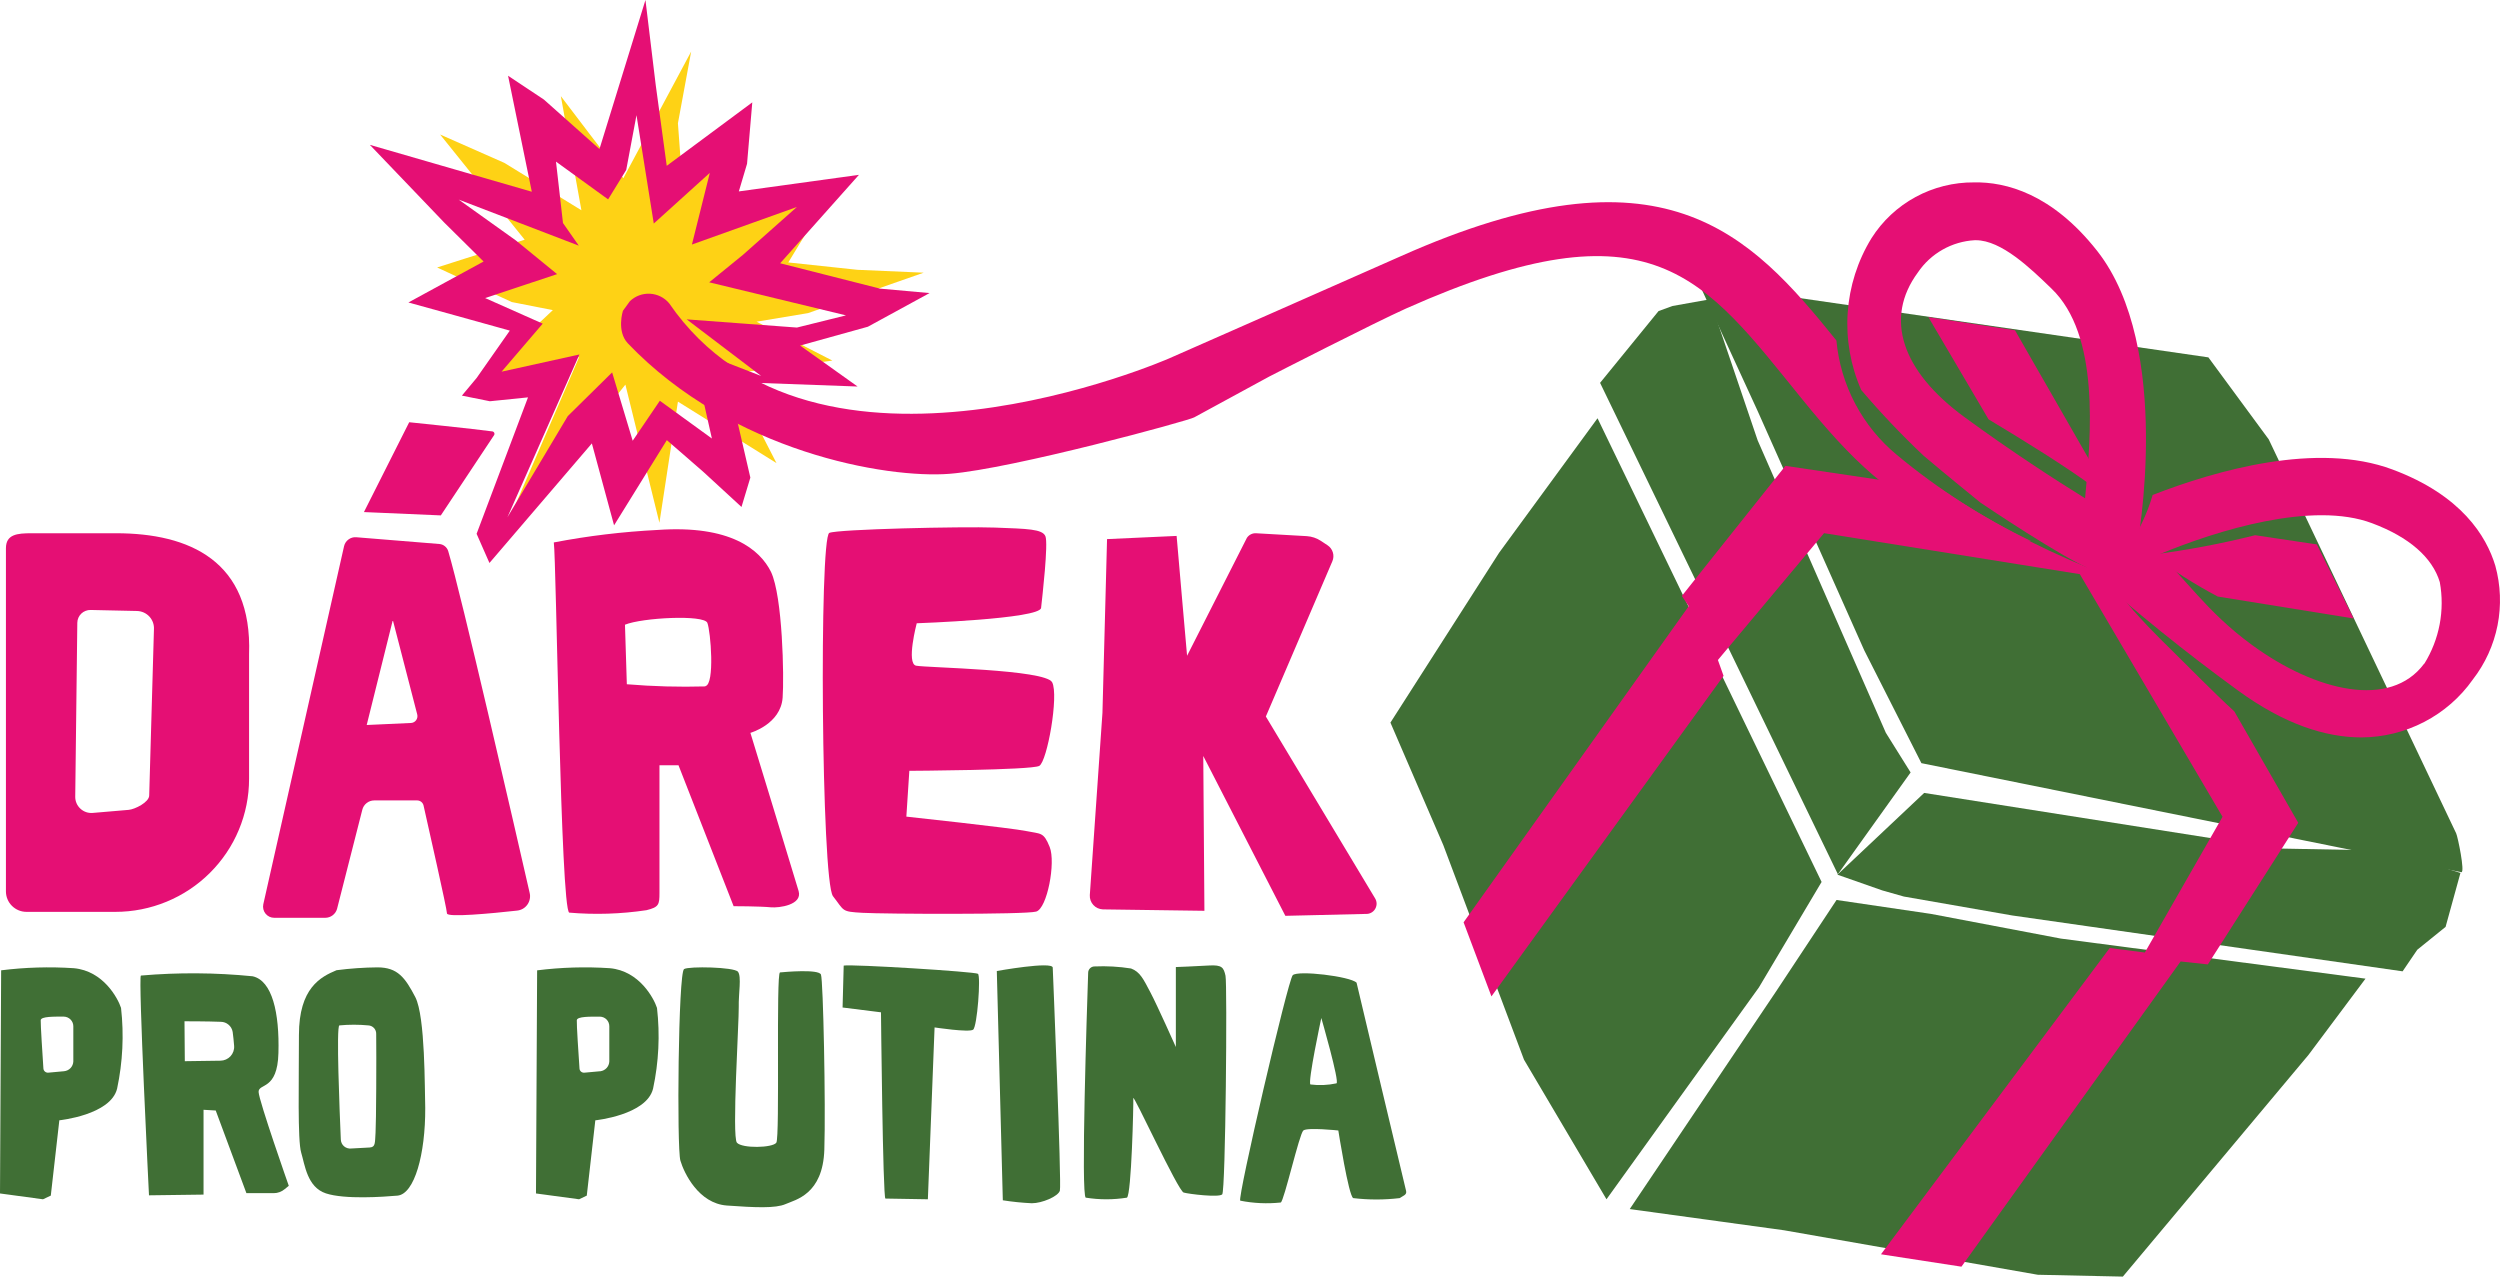 <svg width="94" height="48" viewBox="0 0 94 48" fill="none" xmlns="http://www.w3.org/2000/svg">
<path d="M62.886 11.505L62.361 11.697L60.163 14.395L69.104 32.87L71.839 29.044L70.908 27.554L66.088 16.558L64.288 11.255L62.886 11.505Z" fill="#406F35"/>
<path d="M63.882 10.658L66.092 15.464L70.097 24.455L72.245 28.695L92.549 32.795C92.688 32.795 92.413 31.462 92.352 31.334L85.304 16.52L83.035 13.437L63.882 10.658Z" fill="#406F35"/>
<path d="M60.067 15.727L56.367 20.783L52.28 27.17L54.268 31.776L57.303 39.845L60.404 45.093L63.45 40.857L66.134 37.128L68.492 33.161L60.067 15.727Z" fill="#406F35"/>
<path d="M88.943 36.797L77.49 35.291L72.608 34.363L69.054 33.839L66.79 37.263L61.278 45.461L67.084 46.259L76.621 47.931L79.819 48L86.8 39.663L88.943 36.797Z" fill="#406F35"/>
<path d="M72.349 29.814L69.087 32.888L70.772 33.479L71.585 33.71L75.656 34.421L90.338 36.522L90.889 35.711L91.954 34.85L92.513 32.822L89.848 31.984L85.599 31.903L72.349 29.814Z" fill="#406F35"/>
<path d="M93.824 21.273C93.487 20.157 92.548 18.619 89.957 17.653C87.127 16.594 83.326 17.683 80.94 18.611C80.733 19.316 80.417 19.985 80.004 20.594L78.767 20.475L78.457 21.365C80.276 22.993 82.177 24.529 84.153 25.966C85.878 27.224 87.433 27.727 88.794 27.727C89.615 27.722 90.424 27.522 91.152 27.144C91.88 26.766 92.506 26.22 92.977 25.552C93.442 24.952 93.761 24.254 93.908 23.511C94.054 22.769 94.025 22.002 93.824 21.273ZM91.148 24.954C89.88 26.664 87.08 26.005 84.687 24.26C82.924 22.975 82.158 21.698 81.168 20.851C83.391 19.923 86.968 18.834 89.192 19.674C90.576 20.191 91.457 20.958 91.736 21.886C91.93 22.945 91.724 24.037 91.156 24.954H91.148Z" fill="#E50F74"/>
<path d="M72.508 11.925L74.77 15.768C76.147 16.595 77.652 17.525 78.752 18.335C78.765 18.043 78.733 17.75 78.659 17.467L75.763 12.418L72.508 11.925Z" fill="#E50F74"/>
<path d="M80.911 20.855C81.694 21.445 82.522 21.972 83.387 22.43L88.497 23.255L87.112 20.47L84.791 20.124C83.513 20.446 82.218 20.69 80.911 20.855Z" fill="#E50F74"/>
<path d="M81.728 24.52C78.865 21.734 79.51 21.707 79.41 21.615L78.56 21.23L78.517 21.349C76.569 20.554 74.709 19.56 72.966 18.382L67.132 17.516L63.237 22.408L63.496 22.794L55.031 34.679L56.078 37.464L64.806 25.413L64.593 24.816L68.584 20.047L78.201 21.588L83.567 30.711L80.646 35.815L79.325 35.646L70.725 47.161L73.75 47.627L81.991 36.151L83.015 36.262L86.414 30.938L84.011 26.75C83.169 25.976 82.347 25.125 81.728 24.52Z" fill="#E50F74"/>
<path d="M80.041 22.211L78.711 21.443C77.658 21.059 74.469 18.901 74.469 18.901C74.469 18.901 73.177 17.856 72.324 17.131C71.499 16.352 70.718 15.529 69.983 14.665C69.581 13.753 69.406 12.757 69.473 11.763C69.54 10.769 69.847 9.805 70.369 8.955C70.779 8.307 71.349 7.775 72.024 7.408C72.699 7.041 73.457 6.852 74.225 6.858C75.406 6.835 77.153 7.273 78.854 9.435C81.712 13.072 80.397 20.391 80.323 20.702L80.041 22.211ZM74.291 9.032H74.252C73.826 9.055 73.41 9.177 73.039 9.388C72.668 9.598 72.35 9.892 72.112 10.245C70.847 11.962 71.487 13.947 73.875 15.691C75.637 16.981 77.288 18.048 78.399 18.736C78.626 16.351 78.958 12.591 77.133 10.848C76.35 10.091 75.255 9.032 74.291 9.032Z" fill="#E50F74"/>
<path d="M25.988 1.938L25.49 4.635L25.66 6.955L27.484 5.024L27.403 7.99L31.437 6.909L29.64 9.868L32.241 10.145L34.73 10.253L30.382 11.773L28.446 12.096L31.298 13.558L27.472 14.055L29.196 17.413L25.49 15.101L24.794 19.657L23.515 14.462L18.758 20.422L21.776 13.427L17.742 14.508L20.787 11.661L19.241 11.357L16.436 10.057L17.46 9.73L19.728 9.014L16.548 5.058L18.963 6.124L21.861 7.906L21.088 3.616L22.062 4.897L23.438 6.701L25.988 1.938Z" fill="#FED215"/>
<path d="M17.92 20.071L19.853 14.941L18.419 15.087L17.367 14.875L17.92 14.213L19.169 12.431L17.193 11.881L15.356 11.373L18.183 9.833L16.702 8.367L13.906 5.446L19.996 7.209L19.103 2.848L20.452 3.745L22.54 5.604L24.269 0L24.655 3.194L25.069 6.235L28.286 3.849L28.089 6.158L27.78 7.197L32.296 6.574L29.334 9.899L33.092 10.853L34.952 11.019L32.632 12.285L30.084 12.993L32.245 14.533L27.381 14.356L28.213 17.958L27.88 19.062L26.442 17.739L25.073 16.549L23.089 19.752L22.254 16.672L18.403 21.168L17.92 20.071ZM21.786 13.328L19.08 19.447L21.349 15.645L23.016 14.002L23.789 16.572L24.81 15.068L26.767 16.488L26.012 13.124L28.619 14.136L25.819 12.008L29.964 12.316L31.809 11.858L26.666 10.615L27.934 9.583L29.964 7.782L26.016 9.195L26.689 6.5L24.582 8.405L23.932 4.33L23.546 6.389L22.865 7.497L20.905 6.077L21.168 8.386L21.763 9.237L17.247 7.505L19.401 9.044L20.947 10.307L18.241 11.207L20.406 12.169L18.859 13.975L21.786 13.328Z" fill="#E50F74"/>
<path d="M71.323 17.105C70.678 16.572 70.145 15.917 69.755 15.179C69.365 14.441 69.125 13.633 69.049 12.803C65.776 8.739 62.514 5.246 52.664 9.636C51.302 10.243 43.964 13.474 43.964 13.474C43.964 13.474 30.609 19.335 25.159 11.402C25.07 11.296 24.96 11.21 24.836 11.148C24.712 11.087 24.577 11.051 24.438 11.044C24.3 11.037 24.162 11.058 24.032 11.106C23.902 11.155 23.784 11.229 23.684 11.325L23.422 11.686C23.422 11.686 23.175 12.454 23.607 12.91C27.513 16.997 33.334 18.003 35.704 17.815C38.074 17.627 44.736 15.804 44.902 15.693L47.724 14.158C47.843 14.096 51.684 12.131 52.865 11.601C62.167 7.457 64.058 10.45 67.764 15.013C69.57 17.235 71.099 18.794 73.708 19.868C73.766 19.891 75.943 20.313 76.375 20.348C74.563 19.478 72.866 18.388 71.323 17.105Z" fill="#E50F74"/>
<path d="M4.365 20.05H1.182C0.652 20.05 0.223 20.088 0.223 20.615V33.517C0.223 33.721 0.304 33.916 0.449 34.06C0.594 34.205 0.791 34.286 0.996 34.286H4.337C4.998 34.286 5.651 34.157 6.261 33.905C6.871 33.654 7.426 33.286 7.892 32.821C8.359 32.357 8.73 31.806 8.982 31.199C9.235 30.592 9.365 29.942 9.365 29.285V24.604C9.493 21.084 7.11 20.05 4.365 20.05ZM5.61 29.909C5.61 30.162 5.072 30.432 4.836 30.451L3.487 30.566C3.402 30.573 3.317 30.563 3.237 30.535C3.157 30.507 3.083 30.463 3.022 30.405C2.96 30.348 2.91 30.278 2.877 30.2C2.844 30.123 2.828 30.039 2.829 29.955L2.907 23.416C2.908 23.351 2.921 23.287 2.947 23.228C2.973 23.169 3.01 23.116 3.057 23.071C3.104 23.026 3.159 22.991 3.22 22.968C3.28 22.944 3.344 22.933 3.409 22.935L5.153 22.973C5.242 22.976 5.329 22.996 5.409 23.032C5.489 23.069 5.561 23.122 5.62 23.186C5.679 23.252 5.725 23.328 5.754 23.411C5.782 23.494 5.794 23.582 5.788 23.669L5.61 29.909Z" fill="#E50F74"/>
<path d="M19.913 33.563C19.366 31.169 17.341 22.347 16.852 20.719C16.829 20.647 16.785 20.583 16.725 20.536C16.666 20.488 16.593 20.46 16.517 20.454L13.392 20.2C13.288 20.192 13.186 20.222 13.103 20.284C13.02 20.345 12.961 20.434 12.937 20.535L9.9 34.001C9.887 34.062 9.888 34.126 9.902 34.186C9.916 34.247 9.944 34.304 9.983 34.352C10.022 34.401 10.072 34.441 10.128 34.468C10.184 34.495 10.246 34.509 10.308 34.509H12.233C12.332 34.508 12.428 34.476 12.507 34.416C12.586 34.357 12.644 34.273 12.672 34.178L13.623 30.446C13.648 30.346 13.705 30.258 13.786 30.195C13.867 30.131 13.966 30.096 14.069 30.096H15.686C15.741 30.096 15.795 30.115 15.838 30.149C15.881 30.183 15.912 30.231 15.925 30.285C16.105 31.089 16.806 34.182 16.806 34.344C16.806 34.505 18.496 34.344 19.431 34.24C19.51 34.233 19.587 34.21 19.656 34.171C19.725 34.132 19.784 34.078 19.83 34.013C19.876 33.949 19.907 33.875 19.921 33.797C19.936 33.719 19.933 33.639 19.913 33.563ZM15.466 27.183L13.788 27.26L14.77 23.313L15.686 26.856C15.696 26.892 15.698 26.93 15.693 26.967C15.687 27.004 15.673 27.04 15.652 27.071C15.631 27.102 15.604 27.128 15.572 27.148C15.54 27.167 15.504 27.179 15.466 27.183Z" fill="#E50F74"/>
<path d="M18.52 16.222C17.877 16.132 15.386 15.876 15.386 15.876L13.684 19.254L16.575 19.379L18.57 16.373C18.58 16.361 18.587 16.346 18.59 16.331C18.593 16.315 18.592 16.299 18.587 16.283C18.582 16.268 18.573 16.254 18.561 16.244C18.549 16.233 18.535 16.225 18.52 16.222Z" fill="#E50F74"/>
<path d="M47.238 20.051L49.136 20.159C49.324 20.171 49.506 20.232 49.664 20.336L49.919 20.505C50.014 20.568 50.084 20.663 50.116 20.773C50.149 20.882 50.142 21 50.096 21.105L47.596 26.941L51.705 33.781C51.738 33.837 51.757 33.899 51.76 33.964C51.762 34.029 51.748 34.093 51.719 34.151C51.691 34.208 51.648 34.258 51.595 34.295C51.541 34.332 51.48 34.355 51.415 34.362L48.329 34.435L45.243 28.425L45.286 34.246L41.467 34.193C41.4 34.19 41.333 34.174 41.272 34.146C41.211 34.118 41.155 34.078 41.11 34.028C41.064 33.978 41.029 33.92 41.006 33.856C40.983 33.793 40.974 33.725 40.977 33.658L41.452 26.807L41.625 20.27L44.241 20.151L44.441 22.458L44.634 24.657L46.883 20.224C46.921 20.166 46.974 20.119 47.036 20.089C47.099 20.058 47.169 20.045 47.238 20.051Z" fill="#E50F74"/>
<path d="M31.182 20.037C30.797 20.214 30.881 33.136 31.321 33.698C31.761 34.261 31.622 34.276 32.432 34.322C33.242 34.368 38.543 34.392 38.959 34.276C39.376 34.16 39.7 32.427 39.469 31.849C39.237 31.271 39.141 31.363 38.589 31.248C38.037 31.132 34.079 30.705 34.079 30.705L34.191 28.983C34.191 28.983 38.774 28.959 39.075 28.798C39.376 28.636 39.816 26.14 39.561 25.654C39.307 25.169 34.824 25.107 34.446 25.03C34.068 24.953 34.469 23.435 34.469 23.435C34.469 23.435 39.098 23.273 39.145 22.857C39.191 22.441 39.422 20.43 39.307 20.16C39.191 19.891 38.635 19.883 37.409 19.837C36.182 19.791 31.483 19.898 31.182 20.037Z" fill="#E50F74"/>
<path d="M30.028 33.504C29.892 33.034 28.215 27.555 28.215 27.555C28.215 27.555 29.354 27.232 29.427 26.232C29.485 25.463 29.427 22.427 28.99 21.504C28.572 20.661 27.464 19.734 24.73 19.926C23.419 19.992 22.113 20.148 20.823 20.396C20.916 20.996 21.079 34.2 21.404 34.315C22.372 34.398 23.347 34.367 24.308 34.223C24.773 34.108 24.796 34.015 24.796 33.577V28.775H25.512L27.584 34.073C27.584 34.073 28.548 34.073 28.99 34.115C29.292 34.142 30.179 34.027 30.028 33.504ZM26.523 25.809C25.538 25.837 24.551 25.81 23.569 25.728L23.499 23.489C24.146 23.223 26.473 23.104 26.597 23.42C26.721 23.735 26.883 25.732 26.523 25.797V25.809Z" fill="#E50F74"/>
<path d="M4.551 37.898C4.439 37.551 3.894 36.504 2.773 36.404C1.862 36.344 0.948 36.371 0.043 36.484L0 44.874L1.616 45.093L1.91 44.955L2.231 42.123C2.231 42.123 4.165 41.927 4.404 40.929C4.615 39.933 4.665 38.91 4.551 37.898ZM2.409 40.278L1.817 40.332C1.795 40.334 1.772 40.332 1.75 40.325C1.729 40.318 1.708 40.307 1.691 40.293C1.674 40.278 1.66 40.26 1.649 40.239C1.639 40.219 1.633 40.197 1.632 40.175C1.601 39.724 1.524 38.507 1.531 38.36C1.539 38.214 2.042 38.225 2.401 38.225C2.496 38.227 2.587 38.267 2.653 38.334C2.72 38.402 2.757 38.493 2.757 38.587V39.913C2.753 40.005 2.715 40.093 2.652 40.16C2.588 40.227 2.502 40.269 2.409 40.278Z" fill="#406F35"/>
<path d="M9.723 41.055C9.723 40.72 10.435 41.009 10.469 39.593C10.511 38.077 10.235 36.873 9.5 36.708C8.103 36.569 6.697 36.56 5.298 36.681C5.191 36.704 5.602 44.944 5.602 44.944L7.653 44.917V41.728L8.111 41.755L9.265 44.863H10.288C10.442 44.864 10.591 44.809 10.708 44.709L10.858 44.586C10.858 44.586 9.734 41.389 9.723 41.055ZM6.949 39.901L6.937 38.4C7.014 38.4 7.807 38.4 8.303 38.42C8.411 38.421 8.515 38.46 8.596 38.531C8.678 38.601 8.732 38.698 8.749 38.804C8.769 38.966 8.792 39.158 8.803 39.324C8.809 39.395 8.799 39.466 8.776 39.533C8.752 39.601 8.715 39.662 8.667 39.715C8.618 39.767 8.56 39.809 8.495 39.837C8.429 39.866 8.359 39.881 8.288 39.882L6.949 39.901Z" fill="#406F35"/>
<path d="M15.616 37.493C15.232 36.756 14.951 36.373 14.191 36.373C13.677 36.378 13.164 36.414 12.654 36.48C12.058 36.73 11.24 37.144 11.24 38.916C11.24 40.687 11.186 42.881 11.324 43.337C11.463 43.794 11.547 44.638 12.254 44.871C12.961 45.105 14.417 45.002 14.944 44.956C15.585 44.898 15.997 43.399 15.989 41.658C15.966 40.948 15.993 38.225 15.616 37.493ZM14.121 42.578C14.095 42.992 14.121 43.13 13.899 43.146L13.199 43.184C13.152 43.189 13.104 43.184 13.059 43.169C13.013 43.155 12.971 43.131 12.935 43.1C12.899 43.069 12.87 43.031 12.849 42.987C12.829 42.945 12.817 42.898 12.815 42.85C12.769 41.776 12.638 38.586 12.761 38.555C13.123 38.521 13.487 38.521 13.849 38.555C13.93 38.559 14.006 38.594 14.062 38.654C14.117 38.714 14.147 38.792 14.145 38.873C14.156 39.744 14.145 42.237 14.121 42.578Z" fill="#406F35"/>
<path d="M25.721 36.437C25.502 36.571 25.444 43.172 25.583 43.64C25.721 44.108 26.268 45.251 27.331 45.328C28.393 45.404 29.163 45.439 29.536 45.274C29.91 45.109 30.942 44.913 30.995 43.226C31.049 41.538 30.953 36.859 30.868 36.644C30.784 36.429 29.482 36.548 29.328 36.563C29.174 36.579 29.328 42.765 29.19 42.965C29.051 43.164 27.9 43.187 27.708 42.965C27.515 42.742 27.789 38.362 27.777 37.864C27.765 37.365 27.889 36.713 27.746 36.536C27.604 36.36 25.902 36.325 25.721 36.437Z" fill="#406F35"/>
<path d="M31.723 36.306L31.681 37.882L33.125 38.063C33.125 38.063 33.195 45.066 33.292 45.066L34.888 45.093L35.14 38.631C35.14 38.631 36.433 38.828 36.589 38.716C36.744 38.604 36.884 36.696 36.771 36.615C36.659 36.534 32.034 36.248 31.723 36.306Z" fill="#406F35"/>
<path d="M39.583 36.383C39.583 36.383 39.921 44.552 39.851 44.771C39.781 44.989 39.178 45.242 38.798 45.242C38.432 45.225 38.067 45.188 37.706 45.131L37.48 36.51C37.48 36.51 39.575 36.134 39.583 36.383Z" fill="#406F35"/>
<path d="M41.155 36.338C41.092 36.338 41.032 36.362 40.987 36.406C40.942 36.45 40.916 36.51 40.915 36.572C40.869 37.941 40.637 44.986 40.826 45.032C41.338 45.114 41.86 45.114 42.372 45.032C42.542 44.936 42.624 41.487 42.612 41.291C42.6 41.094 44.297 44.782 44.506 44.84C44.715 44.898 45.828 45.032 45.955 44.909C46.083 44.786 46.149 36.991 46.079 36.688C46.01 36.384 45.955 36.272 45.453 36.303C44.95 36.334 44.212 36.361 44.212 36.361V39.368C44.212 39.368 43.516 37.807 43.254 37.311C42.991 36.814 42.867 36.541 42.527 36.415C42.073 36.343 41.614 36.318 41.155 36.338Z" fill="#406F35"/>
<path d="M52.868 44.773C52.825 44.619 51.007 36.949 51.007 36.949C50.77 36.711 48.789 36.473 48.606 36.669C48.424 36.864 46.52 45.049 46.633 45.145C47.134 45.245 47.648 45.268 48.157 45.214C48.281 45.16 48.855 42.629 49.006 42.506C49.157 42.383 50.321 42.506 50.321 42.506C50.321 42.506 50.708 44.98 50.883 45.049C51.462 45.118 52.048 45.118 52.628 45.049C52.767 44.953 52.907 44.926 52.868 44.773ZM50.251 40.734C49.93 40.803 49.599 40.818 49.273 40.776C49.161 40.707 49.681 38.276 49.681 38.276C49.681 38.276 50.379 40.692 50.251 40.734Z" fill="#406F35"/>
<path d="M24.703 37.898C24.591 37.551 24.046 36.504 22.929 36.404C22.017 36.344 21.102 36.371 20.196 36.485L20.153 44.874L21.773 45.093L22.063 44.955L22.384 42.124C22.384 42.124 24.317 41.927 24.556 40.93C24.769 39.934 24.819 38.91 24.703 37.898ZM22.562 40.279L21.97 40.333C21.948 40.335 21.925 40.332 21.904 40.325C21.882 40.318 21.862 40.307 21.845 40.292C21.828 40.278 21.815 40.26 21.805 40.239C21.795 40.219 21.79 40.197 21.789 40.175C21.758 39.724 21.677 38.507 21.688 38.36C21.7 38.214 22.198 38.226 22.558 38.226C22.652 38.228 22.743 38.267 22.808 38.334C22.874 38.402 22.911 38.493 22.91 38.588V39.913C22.906 40.003 22.871 40.089 22.81 40.156C22.749 40.222 22.667 40.266 22.577 40.279H22.562Z" fill="#406F35"/>
</svg>
